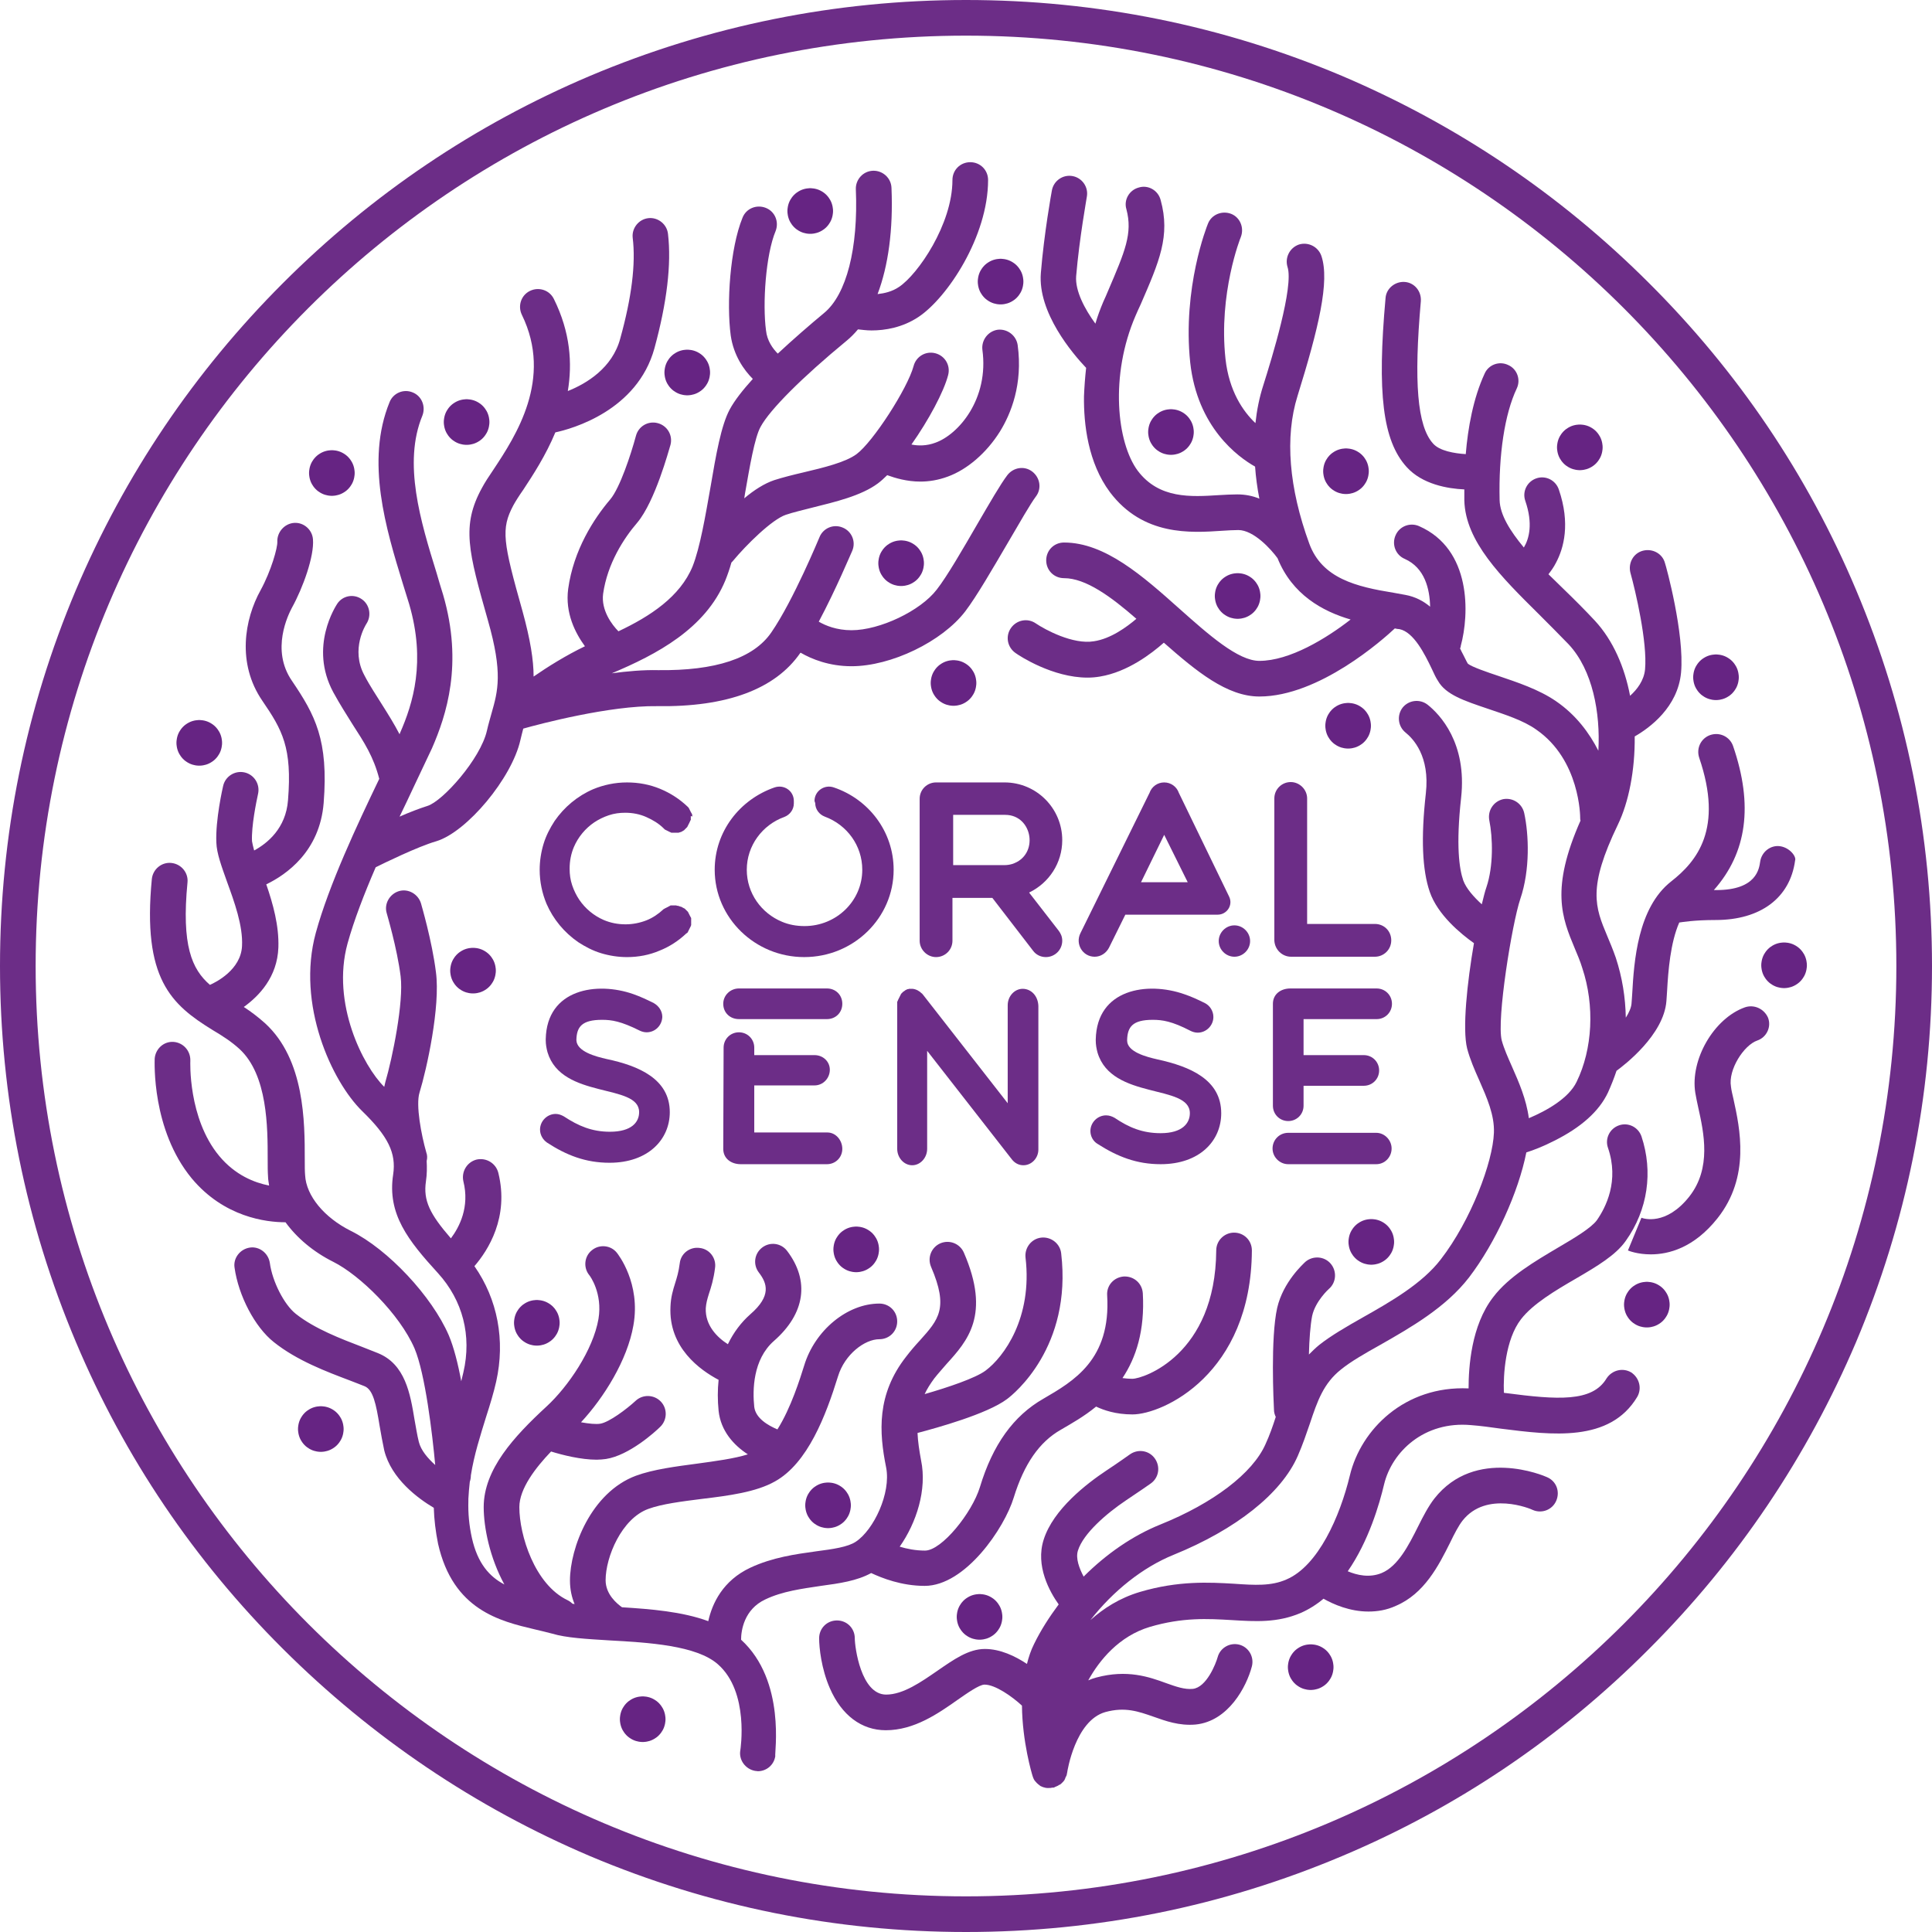 <?xml version="1.0" encoding="utf-8"?>
<!-- Generator: Adobe Illustrator 24.0.1, SVG Export Plug-In . SVG Version: 6.00 Build 0)  -->
<svg version="1.1" id="Layer_1" xmlns="http://www.w3.org/2000/svg" xmlns:xlink="http://www.w3.org/1999/xlink" x="0px" y="0px"
	 viewBox="0 0 542 542" style="enable-background:new 0 0 542 542;" xml:space="preserve">
<style type="text/css">
	.st0{fill:#6C2D87;}
	.st1{fill-rule:evenodd;clip-rule:evenodd;fill:#6C2D87;}
	
		.st2{fill:#6C2D87;stroke:#662483;stroke-width:12;stroke-linecap:round;stroke-linejoin:round;stroke-miterlimit:10;stroke-dasharray:10,50;}
</style>
<g>
	<g>
		<g>
			<g>
				<path class="st0" d="M271,10c144.1,0,261,116.9,261,261S415.1,532,271,532S10,415.1,10,271S126.9,10,271,10 M271,0
					c-36.6,0-72.1,7.2-105.5,21.3C133.2,35,104.3,54.5,79.4,79.4S35,133.2,21.3,165.5C7.2,198.9,0,234.4,0,271s7.2,72.1,21.3,105.5
					c13.6,32.3,33.2,61.3,58.1,86.1s53.9,44.4,86.1,58.1C198.9,534.8,234.4,542,271,542s72.1-7.2,105.5-21.3
					c32.3-13.6,61.3-33.2,86.1-58.1c24.9-24.9,44.4-53.9,58.1-86.1C534.8,343.1,542,307.6,542,271s-7.2-72.1-21.3-105.5
					c-13.6-32.3-33.2-61.3-58.1-86.1c-24.9-24.9-53.9-44.4-86.1-58.1C343.1,7.2,307.6,0,271,0L271,0z"/>
			</g>
			<path class="st1" d="M386.1,317.8l-19.5,0v0l-5.2,0c0,0,0,0,0,0c-2.5,0-4.4,2-4.4,4.4c0,2.4,2,4.4,4.4,4.4c0,0,0,0,0,0v0l0,0
				l24.7,0c2.4,0,4.3-2,4.3-4.4S388.4,317.8,386.1,317.8"/>
			<path class="st1" d="M324.7,297.2c-3.1-0.7-8.5-2.1-8.5-5.3v-0.1c0.1-3.7,1.5-5.7,7.2-5.7c2.7,0,5.4,0.4,10.6,3.1
				c0.6,0.3,1.3,0.5,2,0.5c2.4,0,4.4-2,4.4-4.4c0-1.7-1-3.2-2.4-3.9v0c-1.8-0.9-3.7-1.8-5.8-2.5c-10.3-3.6-24.5-1.5-24.8,12.7v0
				c0,0.1,0,0.2,0,0.3c0,1.2,0.2,2.3,0.5,3.4c4,13.4,25.9,8.7,25.9,17c0,2.8-2.1,5.6-8.2,5.6c-5.1,0-8.9-1.6-12.9-4.3
				c-0.7-0.4-1.5-0.7-2.4-0.7c-2.4,0-4.4,2-4.4,4.4c0,1.5,0.8,2.9,2,3.6c5.6,3.6,11,5.7,17.7,5.7c10.9,0,17-6.5,17-14.3
				C342.6,302.9,333.9,299.2,324.7,297.2"/>
			<path class="st1" d="M286.9,277.4c-2.3,0-4.2,2.1-4.2,4.6l0,27.5L258.9,279c0,0,0,0-0.1-0.1c-0.1-0.1-0.1-0.2-0.2-0.2
				c0,0,0,0,0,0c-0.7-0.7-1.6-1.2-2.6-1.3c-0.1,0-0.3,0-0.4,0s-0.3,0-0.4,0c0,0-0.1,0-0.1,0c-0.1,0-0.2,0-0.3,0.1c0,0-0.1,0-0.1,0
				c-0.1,0-0.2,0-0.3,0.1c-0.1,0-0.1,0-0.2,0.1c-0.1,0-0.2,0.1-0.2,0.1c0,0-0.1,0-0.1,0.1c-0.1,0-0.1,0.1-0.2,0.1
				c0,0-0.1,0.1-0.1,0.1c-0.1,0-0.1,0.1-0.2,0.1c0,0-0.1,0.1-0.1,0.1c-0.1,0.1-0.1,0.1-0.2,0.2c0,0-0.1,0.1-0.1,0.1
				c-0.1,0.1-0.1,0.1-0.2,0.2c0,0.1-0.1,0.1-0.1,0.2c0,0.1-0.1,0.1-0.1,0.2c0,0.1-0.1,0.1-0.1,0.2c0,0.1-0.1,0.1-0.1,0.2
				c0,0.1-0.1,0.1-0.1,0.2c0,0.1-0.1,0.1-0.1,0.2c0,0.1-0.1,0.1-0.1,0.2c0,0.1-0.1,0.1-0.1,0.2c0,0.1-0.1,0.1-0.1,0.2
				c0,0.1,0,0.1-0.1,0.2c0,0.1,0,0.2-0.1,0.2c0,0.1,0,0.1,0,0.2c0,0.1,0,0.2,0,0.2c0,0.1,0,0.1,0,0.2c0,0.1,0,0.2,0,0.2
				c0,0.1,0,0.1,0,0.2c0,0.1,0,0.1,0,0.2l0,40.1c0,2.5,1.9,4.6,4.2,4.6c2.3,0,4.2-2.1,4.2-4.6l0-27.5l23.8,30.5
				c0.8,1,1.9,1.6,3.2,1.6c2.3,0,4.2-2,4.2-4.4c0-0.1,0-0.1,0-0.2l0-40.1C291.2,279.4,289.3,277.4,286.9,277.4"/>
			<path class="st1" d="M170.2,297.1c-3.1-0.7-8.4-2.1-8.5-5.3c0,0,0-0.1,0-0.1c0.1-3.6,1.5-5.6,7.2-5.6c2.7,0,5.3,0.4,10.5,3
				c0.6,0.3,1.3,0.5,2,0.5c2.4,0,4.3-1.9,4.4-4.3c0-1.7-1-3.1-2.4-3.9v0c-1.8-0.9-3.7-1.8-5.7-2.5c-10.2-3.6-24.3-1.5-24.6,12.6v0
				c0,0.1,0,0.2,0,0.3c0,1.2,0.2,2.3,0.5,3.4c4,13.3,25.7,8.6,25.7,16.8c0,2.8-2.1,5.5-8.2,5.5c-5,0-8.8-1.6-12.9-4.3
				c-0.7-0.4-1.5-0.7-2.3-0.7c-2.4,0-4.4,2-4.4,4.4c0,1.5,0.8,2.8,1.9,3.6c5.5,3.6,10.9,5.7,17.6,5.7c10.8,0,16.9-6.5,16.9-14.2
				C187.9,302.7,179.2,299,170.2,297.1"/>
			<path class="st1" d="M357.1,310.2c0,2.4,1.9,4.3,4.3,4.3c2.4,0,4.3-1.9,4.3-4.3c0-0.1,0-0.1,0-0.2l0-5.4l16.9,0
				c2.4,0,4.3-1.9,4.3-4.3c0-2.4-1.9-4.3-4.3-4.3l-16.9,0l0-10.1l20.5,0c2.4,0,4.3-1.9,4.3-4.3c0-2.4-1.9-4.3-4.3-4.3l-24.2,0
				c-2.7,0-4.9,1.6-4.9,4.3L357.1,310.2C357.1,310.2,357.1,310.2,357.1,310.2"/>
			<path class="st1" d="M298,235.7c0-8.9-7.2-16.2-16.2-16.2h-19.2c-2.5,0-4.6,2-4.6,4.6v39.8c0,2.5,2.1,4.6,4.6,4.6
				c2.5,0,4.6-2,4.6-4.6v-12h11.2l11.4,14.8l0,0c0.8,1.1,2.1,1.8,3.6,1.8c2.5,0,4.6-2,4.6-4.6c0-1.1-0.4-2-1-2.8h0l-8.3-10.7
				C294.3,247.7,298,242.1,298,235.7 M283.9,242.4c-0.7,0.2-1.4,0.3-2.1,0.3h-0.9c0.1,0,0.1,0,0.2,0c-0.1,0-0.2,0-0.3,0h0
				c0,0,0,0,0,0c0,0,0,0,0,0h-13.4v-14.1h14.6C289.8,228.6,291.6,240,283.9,242.4"/>
			<path class="st1" d="M228.7,225.3c0,1.7,1.1,3.2,2.7,3.8c6.2,2.3,10.5,8.1,10.5,14.9c0,8.8-7.3,15.8-16.2,15.8
				c-2.3,0-4.4-0.4-6.3-1.2c-5.8-2.4-9.9-8-9.9-14.6c0-6.8,4.4-12.6,10.5-14.8c1.6-0.6,2.7-2.1,2.7-3.8l0-0.7c0-2.8-2.7-4.7-5.4-3.8
				c-9.8,3.4-16.8,12.4-16.8,23.1c0,13.5,11.3,24.5,25.1,24.5c13.9,0,25.1-11,25.1-24.5c0-10.7-7-19.8-16.8-23.1
				c-2.6-0.9-5.4,1-5.4,3.8L228.7,225.3z"/>
			<path class="st1" d="M362.2,268.4h23.5c2.5,0,4.6-2,4.6-4.6s-2-4.6-4.6-4.6h-19v-35.2c0-2.5-2.1-4.6-4.6-4.6
				c-2.5,0-4.6,2-4.6,4.6v39.8C357.6,266.4,359.7,268.4,362.2,268.4"/>
			<path class="st1" d="M194.2,229c0-0.1,0-0.1,0-0.2c0-0.1,0-0.1,0-0.2c0-0.1,0-0.1-0.1-0.2c0-0.1,0-0.2-0.1-0.2
				c0-0.1,0-0.1-0.1-0.2c0-0.1-0.1-0.2-0.1-0.2c0-0.1-0.1-0.1-0.1-0.2c0-0.1-0.1-0.1-0.1-0.2c0-0.1-0.1-0.1-0.1-0.2
				c0-0.1-0.1-0.1-0.1-0.2c0-0.1-0.1-0.1-0.1-0.2c-0.1-0.1-0.1-0.1-0.1-0.2c0,0-0.1-0.1-0.1-0.1c-0.1-0.1-0.1-0.1-0.2-0.2
				c0,0,0,0,0,0c-2.2-2.1-4.8-3.8-7.7-5c-2.9-1.2-6-1.8-9.3-1.8h0h0c-3.4,0-6.6,0.7-9.5,1.9c-4.4,1.9-8.1,5-10.8,8.9
				c-1.3,2-2.4,4.1-3.1,6.4c-0.7,2.3-1.1,4.8-1.1,7.3c0,3.4,0.7,6.6,1.9,9.5c1.9,4.4,5,8.1,8.9,10.8c2,1.3,4.1,2.4,6.4,3.1
				c2.3,0.7,4.8,1.1,7.3,1.1h0c3.2,0,6.3-0.6,9.1-1.8c2.8-1.1,5.4-2.8,7.6-4.9c0,0,0,0,0.1,0c0.1-0.1,0.1-0.1,0.2-0.2
				c0-0.1,0.1-0.1,0.1-0.2c0-0.1,0.1-0.1,0.1-0.2c0-0.1,0.1-0.1,0.1-0.2c0-0.1,0.1-0.1,0.1-0.2c0-0.1,0.1-0.1,0.1-0.2
				c0-0.1,0.1-0.1,0.1-0.2c0-0.1,0.1-0.1,0.1-0.2c0-0.1,0.1-0.1,0.1-0.2c0-0.1,0.1-0.1,0.1-0.2c0-0.1,0-0.2,0.1-0.2
				c0-0.1,0-0.1,0-0.2c0-0.1,0-0.1,0-0.2c0-0.1,0-0.1,0-0.2c0-0.1,0-0.1,0-0.2c0-0.1,0-0.2,0-0.2c0,0,0,0,0-0.1c0,0,0-0.1,0-0.1
				c0-0.1,0-0.2,0-0.2c0-0.1,0-0.1,0-0.2c0-0.1,0-0.2,0-0.2c0-0.1,0-0.1,0-0.2c0-0.1,0-0.1-0.1-0.2c0-0.1,0-0.1-0.1-0.2
				c0-0.1-0.1-0.1-0.1-0.2c0-0.1-0.1-0.1-0.1-0.2c0-0.1-0.1-0.1-0.1-0.2c0-0.1-0.1-0.1-0.1-0.2s-0.1-0.1-0.1-0.2
				c0-0.1-0.1-0.1-0.1-0.2c0-0.1-0.1-0.1-0.1-0.2c-0.1-0.1-0.1-0.1-0.2-0.2c0,0-0.1-0.1-0.1-0.1c0,0,0,0-0.1-0.1
				c-0.1-0.1-0.1-0.1-0.2-0.2c-0.1,0-0.1-0.1-0.1-0.1c-0.1-0.1-0.1-0.1-0.2-0.2c-0.1,0-0.1-0.1-0.2-0.1c-0.1,0-0.1-0.1-0.2-0.1
				c-0.1,0-0.1-0.1-0.2-0.1c-0.1-0.1-0.2-0.1-0.3-0.2c0,0-0.1,0-0.1,0c-0.3-0.1-0.6-0.2-0.9-0.3c0,0,0,0-0.1,0c-0.1,0-0.2,0-0.4-0.1
				c-0.1,0-0.3,0-0.4,0h0c-0.1,0-0.3,0-0.4,0c-0.1,0-0.1,0-0.2,0c-0.1,0-0.2,0-0.3,0c-0.1,0-0.1,0-0.2,0c-0.1,0-0.2,0-0.2,0.1
				c-0.1,0-0.1,0-0.2,0.1c-0.1,0-0.1,0-0.2,0.1c-0.1,0-0.1,0.1-0.2,0.1c-0.1,0-0.1,0.1-0.2,0.1c-0.1,0-0.1,0.1-0.2,0.1
				c-0.1,0-0.1,0.1-0.2,0.1c-0.1,0-0.1,0.1-0.2,0.1c-0.1,0-0.1,0.1-0.2,0.1c-0.1,0.1-0.1,0.1-0.2,0.1c0,0-0.1,0.1-0.1,0.1
				c-1.4,1.3-3,2.4-4.8,3.1c-1.8,0.7-3.8,1.1-5.8,1.1c-2.2,0-4.2-0.4-6.1-1.2c-2.8-1.2-5.2-3.2-6.9-5.7c-0.8-1.2-1.5-2.6-2-4.1
				c-0.5-1.5-0.7-3-0.7-4.6c0-2.2,0.4-4.2,1.2-6.1c1.2-2.8,3.2-5.2,5.7-6.9c1.2-0.8,2.6-1.5,4.1-2c1.5-0.5,3-0.7,4.6-0.7
				c2.1,0,4.1,0.4,5.9,1.2c1.8,0.8,3.5,1.8,4.9,3.2c0,0,0.1,0.1,0.1,0.1c0.1,0.1,0.1,0.1,0.2,0.2c0.1,0,0.1,0.1,0.2,0.1
				c0.1,0,0.1,0.1,0.2,0.1c0.1,0,0.1,0.1,0.2,0.1c0.1,0,0.1,0.1,0.2,0.1c0.1,0,0.1,0.1,0.2,0.1c0.1,0,0.1,0.1,0.2,0.1
				c0.1,0,0.1,0.1,0.2,0.1c0.1,0,0.1,0,0.2,0.1c0.1,0,0.1,0,0.2,0.1c0.1,0,0.1,0,0.2,0c0.1,0,0.2,0,0.3,0c0.1,0,0.1,0,0.2,0
				c0.1,0,0.3,0,0.4,0h0c0.1,0,0.3,0,0.4,0c0.1,0,0.2,0,0.3,0c0.1,0,0.1,0,0.2,0c0.1,0,0.2,0,0.3-0.1c0.1,0,0.1,0,0.1,0
				c0.1,0,0.2-0.1,0.3-0.1c0.1,0,0.1,0,0.2-0.1c0.1,0,0.2-0.1,0.2-0.1c0.1,0,0.1-0.1,0.2-0.1c0.1-0.1,0.2-0.1,0.3-0.2
				c0.1,0,0.1-0.1,0.1-0.1c0.1-0.1,0.1-0.1,0.2-0.2c0,0,0.1-0.1,0.1-0.1c0.1-0.1,0.1-0.1,0.2-0.2c0,0,0,0,0,0c0,0,0.1-0.1,0.1-0.1
				c0.1-0.1,0.1-0.1,0.2-0.2c0-0.1,0.1-0.1,0.1-0.2c0-0.1,0.1-0.1,0.1-0.2c0-0.1,0.1-0.1,0.1-0.2c0-0.1,0.1-0.1,0.1-0.2
				c0-0.1,0.1-0.1,0.1-0.2c0-0.1,0.1-0.1,0.1-0.2c0-0.1,0.1-0.1,0.1-0.2c0-0.1,0-0.1,0.1-0.2c0-0.1,0-0.1,0.1-0.2
				c0-0.1,0-0.1,0.1-0.2c0-0.1,0-0.2,0-0.2c0-0.1,0-0.1,0-0.2c0-0.1,0-0.2,0-0.2c0-0.1,0-0.1,0-0.2v0c0-0.1,0-0.2,0-0.3
				C194.2,229.1,194.2,229.1,194.2,229"/>
			<path class="st1" d="M330.7,222.4c-0.6-1.7-2.2-2.9-4.1-2.9c-1.9,0-3.5,1.2-4.1,2.9l-19.4,39.4c-1.5,3,0.6,6.6,4,6.6
				c1.7,0,3.2-1,4-2.5l4.6-9.3h25.9c2.6,0,4.4-2.7,3.2-5.1L330.7,222.4z M326.6,234.2l6.6,13.3h-13.1L326.6,234.2z"/>
			<path class="st1" d="M350.7,264c0,2.4-2,4.4-4.4,4.4c-2.4,0-4.4-2-4.4-4.4c0-2.4,2-4.4,4.4-4.4
				C348.7,259.6,350.7,261.6,350.7,264"/>
			<g>
				<path class="st1" d="M232,285.9l-19.5,0v0l-5.2,0c0,0,0,0,0,0c-2.5,0-4.4-1.8-4.4-4.3c0-2.4,2-4.3,4.4-4.3c0,0,0,0,0,0v0l0,0
					l24.7,0c2.4,0,4.3,1.8,4.3,4.3C236.3,284.1,234.4,285.9,232,285.9"/>
				<path class="st1" d="M203,293.9c0-2.4,1.9-4.3,4.3-4.3c2.4,0,4.3,1.9,4.3,4.3c0,0.1,0,0.1,0,0.2l0,1.9l16.9,0
					c2.4,0,4.3,1.8,4.3,4.1c0,2.4-1.9,4.4-4.3,4.4l-16.9,0l0,13.2l20.5,0c2.4,0,4.2,2.2,4.2,4.6c0,2.4-1.9,4.3-4.3,4.3l-24.2,0
					c-2.7,0-4.9-1.6-4.9-4.3L203,293.9C203,293.9,203,293.9,203,293.9"/>
			</g>
		</g>
		<g>
			<path class="st0" d="M207.9,460c0-2.5,0.8-8.5,6.8-11.3c4.8-2.3,10.3-3,15.6-3.8c5.2-0.7,10.1-1.4,14.1-3.6c3,1.4,8.5,3.6,15,3.6
				c11.4,0,22.4-16.2,25-24.8c2.9-9.4,7.2-15.6,13.2-19c2.9-1.7,6.5-3.7,9.9-6.5c2.1,1,5.5,2.2,10.2,2.2c8.5,0,33.3-11.3,33.5-46
				c0-2.8-2.2-5-5-5c0,0,0,0,0,0c-2.7,0-5,2.2-5,5c-0.2,29.3-20.5,36-23.5,36c-1.1,0-2-0.1-2.8-0.2c3.8-5.7,6.3-13.3,5.7-23.8
				c-0.2-2.8-2.5-4.8-5.3-4.7c-2.8,0.2-4.9,2.5-4.7,5.3c1.1,18.1-9.5,24.1-17.9,29c-8.4,4.8-14.2,12.9-17.8,24.8
				c-2.2,7.2-10.7,17.8-15.4,17.8c-2.7,0-5.1-0.5-7.1-1.1c4.7-6.7,7.7-16,6-24.2c-0.5-2.7-0.9-5.3-1-7.7c5.3-1.4,19.5-5.3,25.1-9.5
				c1.9-1.4,18.3-14.6,15.2-40.9c-0.3-2.7-2.8-4.7-5.6-4.4c-2.7,0.3-4.7,2.8-4.4,5.6c2,16.9-6.1,27.9-11.2,31.7
				c-2.8,2.1-10.5,4.7-17.1,6.6c0.7-1.5,1.6-2.9,2.7-4.4c1.1-1.4,2.3-2.7,3.4-4c5.9-6.5,12.5-13.8,4.9-31.3c-1.1-2.5-4-3.7-6.6-2.6
				c-2.5,1.1-3.7,4-2.6,6.6c5,11.6,2.1,14.8-3.1,20.6c-1.3,1.4-2.6,2.9-3.9,4.6c-8.3,10.6-7.6,21.2-5.6,31.1
				c1.4,7.2-3.5,17.5-8.5,20.8c-2.2,1.5-6.5,2.1-11.1,2.7c-5.8,0.8-12.3,1.7-18.5,4.6c-7.7,3.6-10.7,10-11.8,15
				c-7.3-2.7-16.2-3.4-24.2-3.9c-1.4-1-4.6-3.6-4.6-7.6c0-6.5,4.5-17.3,12-20c3.8-1.4,9.5-2.1,15-2.8c7.5-0.9,15.2-1.9,20.5-4.9
				c9.2-5.1,14.3-18.5,17.7-29.5c1.9-6.2,7.5-10.4,11.6-10.4c2.8,0,5-2.2,5-5s-2.2-5-5-5c-9,0-18.1,7.5-21.1,17.4
				c-1.1,3.5-3.7,11.9-7.5,17.9c-2.6-1.1-6.1-3.1-6.5-6.3c-0.5-4.7-0.4-13.3,5.5-18.5c8.8-7.7,10.1-16.9,3.7-25.3
				c-1.7-2.2-4.8-2.6-7-0.9c-2.2,1.7-2.6,4.8-0.9,7c2.3,3,3.6,6.5-2.4,11.7c-2.6,2.3-4.7,5.1-6.3,8.4c-3-1.9-6.4-5.3-6.2-10.1
				c0.1-1.4,0.4-2.5,0.9-4.1c0.6-1.8,1.3-4,1.7-7.2c0.4-2.7-1.5-5.3-4.3-5.6c-2.7-0.4-5.3,1.5-5.6,4.3c-0.3,2.4-0.8,4-1.3,5.6
				c-0.6,1.9-1.2,3.9-1.3,6.5c-0.6,11.6,8.4,17.9,13.5,20.6c-0.3,2.8-0.3,5.7,0,8.7c0.6,5.6,4.2,9.6,8.2,12.2
				c-3.8,1.2-9.1,1.9-14.2,2.6c-6,0.8-12.3,1.6-17.2,3.4c-12.6,4.7-18.5,20.3-18.5,29.4c0,2.5,0.5,4.7,1.3,6.6
				c-0.2,0-0.4-0.1-0.6-0.1c-0.4-0.4-0.8-0.7-1.4-1c-9.2-4.4-13.5-18.2-13.5-26.1c0-5.2,4.6-11.1,8.9-15.6c3.2,1,8.4,2.3,12.8,2.3
				c0.9,0,1.8-0.1,2.6-0.2c6.5-1,13.8-7.6,15.2-9c2-1.9,2.1-5.1,0.2-7.1c-1.9-2-5.1-2.1-7.1-0.2c-2.5,2.3-7.4,6-9.9,6.4
				c-1.2,0.2-3.2,0-5.4-0.4c6.4-6.9,13-17.4,14.7-27.2c2.1-11.8-4.3-19.9-4.6-20.3c-1.7-2.2-4.9-2.5-7-0.8c-2.2,1.7-2.5,4.9-0.8,7
				c0.2,0.2,3.8,5.1,2.6,12.3c-1.5,8.7-8.5,19-14.6,24.6c-9.1,8.4-17.6,17.6-17.6,28.2c0,5.7,1.7,14.2,5.8,21.7
				c-4.2-2.2-7.5-5.9-9.1-13c-0.8-3.6-1.1-7-1-10.4c0-0.2,0-0.4,0-0.6c0.1-1.6,0.2-3.2,0.4-4.8c0.2-0.6,0.3-1.2,0.3-1.8
				c0.9-5.8,2.7-11.3,4.3-16.5c1.1-3.4,2.1-6.7,2.8-9.8c2.6-11.6,0.4-23.1-6.1-32.4c3.8-4.4,9.8-13.7,6.7-26.2
				c-0.7-2.7-3.4-4.3-6.1-3.7c-2.7,0.7-4.3,3.4-3.7,6.1c1.8,7.2-1.1,12.8-3.5,16c-5.9-6.8-7.8-10.6-7-16c0.3-2,0.3-3.9,0.2-5.7
				c0.2-0.8,0.2-1.6-0.1-2.4c-1.4-4.9-3-13.3-1.9-16.8c2-6.5,5.9-24.1,4.6-33.8c-1.1-8.8-4.1-18.9-4.2-19.3
				c-0.8-2.6-3.6-4.2-6.2-3.4c-2.6,0.8-4.2,3.6-3.4,6.2c0,0.1,2.9,9.7,3.9,17.7c0.9,7.2-2.3,22.9-4.3,29.7c-0.1,0.4-0.2,0.9-0.3,1.3
				c-5.9-5.8-14.9-23.4-10.3-40.2c1.8-6.5,4.7-14,7.9-21.4c2.2-1.1,11.8-5.8,17-7.3c8.6-2.6,21.2-17.7,23.6-28.4
				c0.3-1.1,0.5-2.2,0.8-3.2c4.6-1.3,24.3-6.5,37.5-6.3c19.7,0.3,33.2-4.8,40.2-14.9c0,0,0.1-0.1,0.1-0.1c3.1,1.8,8,3.8,14.3,3.8
				c11.1,0,25.4-6.9,31.9-15.4c3.2-4.2,7.7-12,12.1-19.5c3.1-5.3,6.2-10.7,7.7-12.7c1.7-2.2,1.2-5.3-1-7c-2.2-1.7-5.3-1.2-7,1
				c-1.9,2.5-4.9,7.7-8.4,13.7c-4,6.9-8.5,14.7-11.4,18.4c-4.6,6-16,11.4-23.9,11.4c-4.2,0-7.3-1.3-9.2-2.4
				c4.9-9.2,9.1-19.3,9.4-19.9c1.1-2.6-0.2-5.5-2.7-6.5c-2.6-1.1-5.5,0.2-6.5,2.7c-0.1,0.2-7.3,17.7-13.5,26.7
				c-5,7.3-15.7,10.8-31.8,10.6c-4.1-0.1-8.6,0.3-13.1,0.9c0,0,0.1,0,0.1,0c12.6-5.3,26.3-12.5,31.9-26.1c0.6-1.5,1.2-3.2,1.7-5
				c0.1-0.1,0.2-0.2,0.3-0.3c3.9-4.7,11.1-11.8,15-13.1c2.1-0.7,4.7-1.3,7.4-2c6.4-1.6,13.7-3.3,18.4-6.8c0.8-0.6,1.7-1.4,2.6-2.3
				c2.2,0.8,5.5,1.8,9.3,1.8c2.4,0,5-0.4,7.7-1.4c5.5-2,10.9-6.7,14.6-12.6c3.1-5,6.5-13.3,5-24.3c-0.4-2.7-2.9-4.6-5.6-4.3
				c-2.7,0.4-4.6,2.9-4.3,5.6c1.9,13.8-6.7,23.8-13.2,26.1c-2.4,0.9-4.8,0.9-6.7,0.5c4.8-6.8,9.1-14.8,10.3-19.5
				c0.7-2.7-0.9-5.4-3.6-6.1c-2.7-0.7-5.4,0.9-6.1,3.6c-1.7,6.3-11.4,21.3-16,24.7c-3.1,2.3-9.3,3.8-14.8,5.1
				c-3,0.7-5.8,1.4-8.3,2.2c-2.7,0.9-5.7,2.8-8.4,5.1c0.1-0.4,0.1-0.9,0.2-1.3c1.3-7.4,2.7-15.8,4.4-18.8
				c2.6-4.8,11.6-13.8,24.1-24.1c1.1-0.9,2.2-2,3.2-3.2c1,0.1,2.4,0.3,3.8,0.3c3.8,0,8.7-0.8,13.2-3.8c8.1-5.4,19.5-22.6,19.5-38.4
				c0-2.8-2.2-5-5-5s-5,2.2-5,5c0,12.4-9.7,26.5-15,30c-1.9,1.3-4.1,1.8-6,2c3-7.9,4.4-18.1,3.9-29.8c-0.1-2.8-2.5-4.9-5.2-4.8
				c-2.8,0.1-4.9,2.5-4.8,5.2c0.7,16.5-2.6,29.5-8.9,34.7c-4.1,3.4-8.7,7.4-13,11.4c-1.4-1.4-3-3.6-3.3-6.5
				c-1-7.4-0.1-21.2,2.7-27.9c1-2.6-0.2-5.5-2.8-6.5c-2.6-1-5.5,0.2-6.5,2.8c-3.5,8.6-4.5,24-3.3,33c0.8,5.6,3.7,9.7,6.2,12.2
				c-2.8,3.1-5.1,6-6.5,8.6c-2.4,4.5-3.8,12.5-5.4,21.9c-1.4,7.9-2.9,16.8-5,22.1c-3.5,8.5-11.9,14-20.8,18.2
				c-1.8-1.8-4.9-5.9-4.3-10.5c1.2-8.5,5.8-15.6,9.6-20c5-6,8.8-20.2,9.3-21.8c0.7-2.7-0.9-5.4-3.6-6.1c-2.7-0.7-5.4,0.9-6.1,3.6
				c-1.4,5.2-4.5,14.6-7.2,17.8c-4.6,5.4-10.3,14.2-11.8,25.1c-0.9,6.8,2,12.4,4.7,16.1c-5.4,2.6-10.5,5.8-14.4,8.5
				c0-4.6-0.9-10.3-3.1-18.3c-5.5-19.5-6.1-23.1-2.6-29.7c0.6-1.1,1.6-2.7,2.8-4.4c2.7-4.1,6.3-9.6,9-16.1c4.7-1,23-6.1,27.8-23.6
				c3.5-12.8,4.8-23.6,3.8-32.1c-0.3-2.7-2.8-4.7-5.5-4.4c-2.7,0.3-4.7,2.8-4.4,5.5c0.9,7.3-0.3,16.8-3.5,28.3
				c-2.2,8.2-9.4,12.6-14.7,14.7c1.3-7.8,0.7-16.5-3.9-25.8c-1.2-2.5-4.2-3.5-6.7-2.3c-2.5,1.2-3.5,4.2-2.3,6.7
				c8.8,18-1.7,34-8,43.5c-1.3,1.9-2.4,3.6-3.2,5.1c-5.8,10.6-3.8,17.8,1.7,37.2c4.2,14.7,2.8,19.7,1,26c-0.4,1.5-0.9,3.1-1.3,4.9
				c-1.8,7.9-12.4,19.8-16.7,21.1c-2.2,0.7-5.1,1.8-7.8,3c1.4-2.9,2.7-5.6,3.9-8.2c2.1-4.4,3.9-8.2,5.2-11c4-9.2,8.8-23.6,3.1-43.1
				c-0.6-1.9-1.2-3.9-1.8-6c-4.5-14.5-9.5-30.9-4-44.2c1-2.6-0.2-5.5-2.7-6.5c-2.6-1.1-5.5,0.2-6.5,2.7c-6.8,16.6-1,35.6,3.7,50.9
				c0.6,2,1.2,3.9,1.8,5.8c4.7,16.1,1.1,27.8-2.6,36.2c0,0.1-0.1,0.2-0.1,0.3c-1.5-2.9-3.2-5.6-4.9-8.3c-1.6-2.6-3.4-5.2-5-8.3
				c-3.9-7.3,0.4-14.1,0.6-14.4c1.5-2.3,0.9-5.4-1.3-6.9c-2.3-1.6-5.4-1-6.9,1.3c-0.3,0.5-8,12-1.1,24.8c1.9,3.5,3.8,6.4,5.4,9
				c3.3,5.1,5.9,9.1,7.5,15.3c-6.2,12.9-14.1,29.7-17.8,43.2c-5.5,20.1,4.5,41.7,13,50c7.3,7.1,9.6,11.8,8.7,17.8
				c-1.7,11.1,4.2,18.5,12.6,27.7c6.9,7.6,9.5,17.5,7.1,27.8c-0.2,0.8-0.4,1.6-0.6,2.5c-0.9-4.9-2.1-9.6-3.5-12.9
				c-4.7-10.9-17-24.1-27.5-29.3c-7.4-3.7-12.5-9.8-12.8-15.6c-0.1-1.1-0.1-2.6-0.1-4.4c0-10.5,0-28-11.1-38.2c-2-1.8-4-3.3-6-4.6
				c4.3-3.1,9.4-8.4,9.7-16.7c0.2-6.1-1.5-12.2-3.4-17.7c5.6-2.7,15-9.2,16.1-22.8c1.4-17.7-2.4-24.7-8.9-34.3c-6-8.7-1-18.6,0-20.5
				c3.1-5.6,6.3-14.5,5.9-19.2c-0.2-2.7-2.6-4.8-5.3-4.6c-2.7,0.2-4.8,2.6-4.7,5.3c0.1,1.6-1.7,8.1-4.7,13.6
				c-4.5,8.1-6.7,20.5,0.5,31c5.6,8.2,8.4,13.1,7.2,27.9c-0.6,7.9-5.8,12.1-9.5,14.1c-0.3-1.1-0.5-2-0.6-2.6
				c-0.2-4.2,1.2-11,1.7-13.3c0.6-2.7-1.1-5.4-3.8-6c-2.7-0.6-5.4,1.1-6,3.8c-0.1,0.4-2.2,9.6-1.9,15.9c0.1,3,1.4,6.5,3,11
				c2,5.5,4.5,12.3,4.2,18c-0.3,6.7-7.4,10.2-9,10.9c-5.1-4.4-8-11.1-6.3-28.7c0.3-2.7-1.7-5.2-4.5-5.5c-2.7-0.3-5.2,1.7-5.5,4.5
				c-2.7,28,5.4,35.2,17.1,42.4c2.7,1.6,5.2,3.2,7.5,5.3c7.9,7.3,7.9,22,7.9,30.9c0,1.9,0,3.5,0.1,4.9c0,0.8,0.2,1.7,0.3,2.5
				c-4.1-0.8-9.5-2.9-14-8.3c-8.8-10.6-8.1-26.6-8.1-26.7c0.1-2.8-2-5.1-4.7-5.3c-2.8-0.2-5.1,2-5.3,4.7c0,0.8-0.9,19.9,10.4,33.6
				c9.1,10.9,20.9,12.3,26.3,12.3c3.2,4.4,7.8,8.3,13.4,11.1c7.4,3.7,18.6,14.6,22.8,24.3c3,7.1,5,24,5.8,32.7
				c-2.1-1.9-4-4.1-4.6-6.5c-0.5-2-0.8-4.1-1.2-6.2c-1.2-7.3-2.6-15.6-10.3-18.7c-1.3-0.5-2.8-1.1-4.3-1.7c-6-2.3-13.4-5.1-18.7-9.3
				c-3.3-2.6-6.6-9.1-7.3-14.3c-0.4-2.7-2.9-4.7-5.6-4.3c-2.7,0.4-4.7,2.9-4.3,5.6c1.1,7.9,5.7,16.7,11,20.9
				c6.5,5.2,14.8,8.3,21.4,10.8c1.5,0.6,2.9,1.1,4.1,1.6c2.4,1,3.2,5,4.2,11.1c0.4,2.3,0.8,4.6,1.3,6.9c2,8,9.5,13.5,13.9,16.1
				c0.1,3.3,0.5,6.6,1.2,10.1c4.2,18.6,17.4,21.7,27.1,24c1.7,0.4,3.4,0.8,4.9,1.2c4,1.2,9.6,1.5,16.1,1.9
				c10.9,0.6,24.4,1.4,30.4,6.7c8.9,7.8,6.3,24,6.3,24.1c-0.5,2.7,1.4,5.3,4.1,5.8c0.3,0,0.6,0.1,0.8,0.1c2.4,0,4.5-1.7,4.9-4.2
				C217.2,492.1,220.6,471.6,207.9,460z"/>
			<path class="st0" d="M489.5,282.6c-8.7,3.1-15.4,14.7-13.9,24c0.2,1.2,0.5,2.6,0.8,4c1.6,7.2,3.8,17.1-2.5,25.1
				c-6.5,8.2-12.8,6.2-13.5,5.9l0.1,0l-3.8,9.2c0.2,0.1,2.7,1.1,6.4,1.1c5,0,12.1-1.8,18.7-10.1c9.3-11.7,6.3-25.3,4.5-33.5
				c-0.3-1.3-0.6-2.5-0.7-3.5c-0.8-4.7,3.6-11.6,7.4-12.9c2.6-0.9,4-3.8,3-6.4C494.9,283,492.1,281.7,489.5,282.6z"/>
			<path class="st0" d="M499.4,237.4c-2.7-0.4-5.2,1.6-5.6,4.3c-0.3,2-1,8-12.3,8c-0.2,0-0.5,0-0.7,0c9.3-10.5,11.1-23.8,5.4-40.4
				c-0.9-2.6-3.7-4-6.4-3.1c-2.6,0.9-4,3.7-3.1,6.4c6.8,19.9-0.6,29-7.9,34.7c-9.4,7.4-10.4,22.5-10.9,31.5c-0.1,1-0.1,2-0.2,2.8
				c-0.1,1.1-0.7,2.5-1.6,3.9c-0.1-5.7-1-11.3-2.8-16.8c-0.8-2.3-1.6-4.2-2.4-6.1c-3.4-8.1-5.6-13.5,3-31.3c3-6.2,4.8-15.2,4.7-24.7
				c4.2-2.4,12.1-8.2,13-17.9c1-10.9-4.2-29.9-4.5-30.7c-0.7-2.7-3.5-4.2-6.2-3.5c-2.7,0.7-4.2,3.5-3.5,6.2c1.4,5,4.8,19.5,4.1,27.1
				c-0.3,3.1-2.2,5.6-4.2,7.4c-1.5-7.9-4.7-15.5-9.9-21.1c-2.8-3-5.8-6-8.7-8.8c-1.4-1.4-2.9-2.8-4.3-4.2c0.7-0.9,1.5-2,2.1-3.2
				c2.2-4.1,4.1-11,0.8-20.6c-0.9-2.6-3.7-4-6.3-3.1c-2.6,0.9-4,3.7-3.1,6.3c2.2,6.4,1.1,10.6-0.4,13.1c-3.9-4.7-6.7-9.2-6.8-13.3
				c-0.3-12.7,1.4-24.1,4.8-31.3c1.2-2.5,0.1-5.5-2.4-6.6c-2.5-1.2-5.5-0.1-6.6,2.4c-3.2,6.9-4.7,15.3-5.3,22.6
				c-3.2-0.2-7.4-0.9-9.2-3c-4.4-4.9-5.4-17.2-3.4-39.9c0.2-2.8-1.8-5.2-4.5-5.4c-2.7-0.2-5.2,1.8-5.4,4.5
				c-2.4,26.7-0.8,40,5.9,47.4c4.4,4.9,11.6,6.1,16.2,6.3c0,1.1,0,2.2,0,3.1c0.3,11.5,10.3,21.4,20.9,31.9c2.8,2.8,5.7,5.7,8.4,8.5
				c6.7,7.2,8.9,19.2,8.3,29.8c-2.5-4.9-6.2-10-11.9-13.9c-4.8-3.3-10.9-5.3-16.2-7.1c-3-1-7.4-2.5-8.5-3.4
				c-0.4-0.6-0.8-1.6-1.3-2.5c-0.3-0.6-0.6-1.1-0.9-1.8c0.1-0.2,0.2-0.4,0.2-0.7c2.4-8.8,3.1-27.1-11.7-33.6c-2.5-1.1-5.5,0-6.6,2.6
				c-1.1,2.5,0,5.5,2.6,6.6c5.6,2.5,7,8.4,7.1,13.4c-1.9-1.6-4.2-2.8-6.9-3.3c-1-0.2-2.1-0.4-3.3-0.6c-10.5-1.7-20.1-4-23.7-13.8
				c-5.7-15.6-6.9-29.9-3.3-41.4c5.9-19,9.1-32.2,6.7-39.3c-0.9-2.6-3.7-4-6.3-3.2c-2.6,0.9-4,3.7-3.2,6.3
				c1.8,5.5-4.4,25.6-6.8,33.2c-1.1,3.4-1.8,6.9-2.2,10.6c-3.5-3.3-7.4-9-8.4-18c-2-18.4,4.2-34,4.3-34.2c1-2.6-0.2-5.5-2.7-6.5
				c-2.6-1-5.5,0.2-6.5,2.7c-0.3,0.7-7.2,18-5,39c2,18.2,13.4,26.5,18.2,29.2c0.2,2.9,0.6,5.9,1.2,9c-1.9-0.8-4-1.2-6.2-1.2
				c-1.6,0-3.3,0.1-5.1,0.2c-7.9,0.5-16.8,1.1-22.8-6.8c-5.9-7.9-7.9-26.8-0.6-43.6c0.5-1.1,0.9-2.1,1.4-3.1
				c5.2-12,8.4-19.2,5.6-29.3c-0.7-2.7-3.5-4.3-6.1-3.5c-2.7,0.7-4.3,3.5-3.5,6.1c1.8,6.8-0.4,11.8-5.1,22.8c-0.4,1-0.9,2.1-1.4,3.2
				c-0.8,1.9-1.6,4-2.2,6.1c-3-4.1-5.7-9.2-5.4-13.3c0.9-10.7,3-22.1,3-22.3c0.5-2.7-1.3-5.3-4-5.8c-2.7-0.5-5.3,1.3-5.8,4
				c-0.1,0.5-2.2,12.1-3.1,23.2c-0.9,11.1,8.9,22.6,12.7,26.6c-0.3,2.7-0.5,5.4-0.6,8c-0.1,7.7,1.1,18.6,7.3,26.9
				c9.3,12.3,22.6,11.4,31.5,10.8c1.6-0.1,3.2-0.2,4.5-0.2c4.3,0,9.2,5.4,11,7.9c4.1,10.2,12.6,14.9,20.5,17.2
				c-6.8,5.3-17.1,11.6-25.6,11.6c-6,0-14.3-7.4-22.4-14.6c-10.3-9.2-20.9-18.6-32.4-18.6c-2.8,0-5,2.2-5,5s2.2,5,5,5
				c6.1,0,13.2,5.2,20.3,11.4c-2.7,2.3-7.2,5.6-11.9,6.3c-5.9,1-13.8-3.3-16.3-5c-2.3-1.6-5.4-1-7,1.3c-1.6,2.3-1,5.4,1.3,7
				c1.1,0.8,10.4,6.9,20.2,6.9c1.2,0,2.3-0.1,3.5-0.3c7.8-1.3,14.5-6.5,17.9-9.5c9.1,8,17.7,15.1,26.8,15.1
				c16.8,0,34.8-16.1,38-19.1c0.5,0.1,0.9,0.2,1.3,0.2c4,0.8,7.1,7,9.1,11.2c0.6,1.3,1.1,2.4,1.7,3.3c2.2,3.9,7.4,5.6,13.9,7.8
				c4.7,1.6,10.1,3.3,13.7,5.9c12.3,8.5,12.3,24.5,12.3,24.7c0,0.3,0,0.6,0.1,0.8c-8.5,19.2-5.2,27.3-1.6,35.9
				c0.7,1.7,1.5,3.5,2.1,5.5c3.5,10.5,2.9,22.7-1.6,31.9c-2.2,4.6-8.4,8.1-13.4,10.2c-0.7-5.3-2.8-10.1-4.7-14.4
				c-1.2-2.7-2.3-5.2-2.9-7.4c-1.5-5.8,2.9-32.9,5.2-39.7c2.8-8.2,2.4-18.1,1.1-24.1c-0.6-2.7-3.2-4.4-5.9-3.9
				c-2.7,0.6-4.4,3.2-3.9,5.9c1,4.9,1.2,12.9-0.8,18.8c-0.4,1.1-0.8,2.8-1.3,4.8c-2.3-2.1-4.4-4.5-5.2-6.7
				c-1.1-3.2-2.1-9.7-0.6-23.2c1.7-15.4-6-23.4-9.4-26.1c-2.2-1.7-5.3-1.3-7,0.8c-1.7,2.2-1.3,5.3,0.8,7c2.1,1.7,6.9,6.6,5.7,17.1
				c-1.4,12.5-1,21.5,1.1,27.6c2.2,6.4,8.6,11.7,12.4,14.4c-1.9,11-3.3,24.1-1.9,29.6c0.8,3,2.1,6,3.4,8.9c2.1,4.8,4.3,9.7,4.1,14.7
				c-0.3,8.2-6.4,24.5-14.9,35.5c-5.2,6.8-14.1,11.9-21.9,16.3c-4.6,2.6-8.9,5.1-12.2,7.7c-1.1,0.9-2,1.8-2.9,2.7
				c0.1-4.2,0.4-8.2,0.9-10.8c0.9-4.2,4.7-7.6,4.7-7.6c2.1-1.8,2.3-5,0.5-7.1c-1.8-2.1-5-2.3-7.1-0.5c-0.6,0.6-6.2,5.6-7.9,12.9
				c-1.9,8.5-1,26.6-0.9,28.6c0,0.7,0.2,1.4,0.5,2c-0.8,2.5-1.7,5.1-2.9,7.7c-3.6,8.1-14.6,16.5-29.5,22.5
				c-7.7,3.1-15.1,8.2-21.5,14.6c-1.2-2.3-2.3-5.1-1.6-7.3c1.5-4.8,8-10.4,13.5-14.1c3.3-2.2,6.8-4.6,6.9-4.7c2.3-1.6,2.8-4.7,1.2-7
				s-4.7-2.8-7-1.2c0,0-3.5,2.5-6.7,4.6c-5.4,3.6-14.8,10.8-17.5,19.3c-2.4,7.4,1.7,14.7,4.2,18.2c-2.6,3.5-5,7.2-6.9,11.1
				c-0.9,1.8-1.5,3.6-2,5.6c-3.3-2.2-7.5-4.2-11.8-4.2c-4.6,0-8.8,3-13.3,6.1c-4.5,3.1-9.6,6.7-14.4,6.7c-7.1,0-8.8-13.4-8.8-15.8
				c0-2.8-2.2-5-5-5s-5,2.2-5,5c0,2.6,0.6,8.5,3,14c3.3,7.6,8.9,11.8,15.7,11.8c8,0,14.7-4.7,20.1-8.5c2.6-1.8,6.1-4.3,7.6-4.3
				c3,0,7.7,3.3,10.5,5.9c0.1,10.2,2.8,19.2,3,19.8c0.2,0.6,0.4,1.1,0.8,1.5c0,0,0.1,0.1,0.1,0.1c0.2,0.2,0.3,0.4,0.5,0.5
				c0.1,0.1,0.1,0.1,0.2,0.2c0.2,0.1,0.4,0.3,0.5,0.4c0.1,0,0.1,0.1,0.2,0.1c0.2,0.1,0.5,0.2,0.7,0.3c0,0,0.1,0,0.1,0
				c0.3,0.1,0.6,0.2,0.9,0.2c0,0,0,0,0,0c0.1,0,0.2,0,0.2,0c0.1,0,0.3,0,0.4,0c0.3,0,0.6,0,0.9-0.1c0.1,0,0.1,0,0.2,0
				c0.1,0,0.3,0,0.4-0.1c0.1,0,0.1,0,0.2-0.1c0.2-0.1,0.3-0.1,0.5-0.2c0.1-0.1,0.3-0.1,0.4-0.2c0.1-0.1,0.2-0.2,0.4-0.2
				c0.1-0.1,0.3-0.2,0.4-0.3c0.1-0.1,0.2-0.2,0.3-0.3c0.1-0.1,0.2-0.2,0.3-0.3c0.2-0.2,0.4-0.5,0.5-0.8c0-0.1,0.1-0.2,0.1-0.3
				c0.1-0.2,0.2-0.4,0.3-0.6c0-0.1,0.1-0.2,0.1-0.4c0-0.2,0.1-0.3,0.1-0.5c0-0.1,2.2-14.5,10.7-16.9c5.5-1.5,9.2-0.2,13.5,1.3
				c3.4,1.2,7.2,2.6,11.8,2.2c9.2-0.9,14.3-10.6,15.8-16.3c0.7-2.7-0.9-5.4-3.5-6.1c-2.7-0.7-5.4,0.9-6.1,3.5
				c-0.5,1.8-3.1,8.5-7,8.9c-2.3,0.2-4.6-0.6-7.4-1.6c-4.9-1.8-11-3.9-19.6-1.6c-0.8,0.2-1.6,0.5-2.3,0.8c3.1-5.6,8.6-12.4,17.3-15
				c9.2-2.7,16.2-2.3,23-1.9c6.6,0.4,12.7,0.8,19.3-2c2.3-1,4.5-2.4,6.4-4c2.8,1.6,7.4,3.6,12.6,3.6c2.5,0,5.1-0.4,7.7-1.6
				c8-3.4,12-11.3,15.2-17.7c1.2-2.5,2.4-4.8,3.5-6.2c6.7-8.5,19.2-3.3,19.7-3c2.5,1.1,5.5,0,6.6-2.6s0-5.5-2.6-6.6
				c-0.8-0.4-20.1-8.6-31.6,6c-1.7,2.2-3.1,4.9-4.6,7.9c-2.6,5.2-5.6,11.1-10.2,13c-3.4,1.4-6.9,0.6-9.5-0.5
				c5.9-8.5,8.9-18.9,10.2-24.4c2.2-9.1,11.2-17.8,24.4-16.6c2.7,0.2,5.5,0.6,8.4,1c14.3,1.8,30.5,3.9,38.2-8.9
				c1.4-2.4,0.6-5.4-1.7-6.9c-2.4-1.4-5.4-0.6-6.9,1.7c-4,6.7-13.8,6-28.3,4.1c-0.2,0-0.3,0-0.5-0.1c-0.2-5,0.4-14.9,4.8-20.6
				c3.3-4.3,9.7-8.1,15.4-11.4c6-3.5,11.2-6.6,14-10.6c6.2-8.7,7.7-19.4,4.4-29.3c-0.9-2.6-3.7-4-6.3-3.1c-2.6,0.9-4,3.7-3.1,6.3
				c3.2,9.3-0.6,16.7-3.1,20.3c-1.6,2.2-6.3,5-10.9,7.7c-6.4,3.8-13.8,8.1-18.2,13.9c-6.2,8-6.9,19.7-6.9,25.6
				c-17.9-0.8-30.2,11.5-33.3,24.4c-2.8,11.6-8.9,25.4-17.8,29.2c-4.3,1.9-8.9,1.6-14.7,1.2c-6.9-0.4-15.6-0.9-26.4,2.3
				c-5.7,1.7-10.2,4.6-13.9,7.9c6.4-8.2,14.7-14.8,23.3-18.3c17.5-7.1,30.3-17.2,34.9-27.8c1.4-3.2,2.4-6.2,3.4-9.1
				c2.1-6.3,3.8-11.2,8.7-15.1c2.7-2.2,6.7-4.5,11-6.9c8.6-4.9,18.4-10.5,24.9-18.9c7.5-9.8,13.9-24,16.1-35.1
				c1.9-0.6,4.8-1.7,7.9-3.3c7.4-3.7,12.5-8.2,15-13.5c0.9-2,1.7-4,2.4-6.1c0,0,0,0,0,0c2.2-1.6,13.3-10.1,14-19.6
				c0.1-0.9,0.1-1.9,0.2-3c0.3-5.3,0.9-13.3,3.4-19c0.8-0.1,4.1-0.7,10.2-0.7c12.6,0,20.9-6.2,22.3-16.7
				C504,240.3,502.1,237.8,499.4,237.4z"/>
		</g>
	</g>
	<circle class="st2" cx="384.7" cy="348.4" r="0.4"/>
	<circle class="st2" cx="462" cy="366" r="0.4"/>
	<circle class="st2" cx="93.1" cy="132.7" r="0.4"/>
	<circle class="st2" cx="280.7" cy="79" r="0.4"/>
	<circle class="st2" cx="192.8" cy="104.5" r="0.4"/>
	<circle class="st2" cx="130.9" cy="118.4" r="0.4"/>
	<circle class="st2" cx="267.5" cy="191.6" r="0.4"/>
	<circle class="st2" cx="347.2" cy="167.2" r="0.4"/>
	<circle class="st2" cx="328.5" cy="121.2" r="0.4"/>
	<circle class="st2" cx="227.3" cy="59.2" r="0.4"/>
	<circle class="st2" cx="481.4" cy="190" r="0.4"/>
	<circle class="st2" cx="500.5" cy="270.8" r="0.4"/>
	<circle class="st2" cx="180.3" cy="482.3" r="0.4"/>
	<circle class="st2" cx="367.7" cy="467.7" r="0.4"/>
	<circle class="st2" cx="274.8" cy="453.6" r="0.4"/>
	<circle class="st2" cx="90" cy="400.9" r="0.4"/>
	<circle class="st2" cx="232.3" cy="422.3" r="0.4"/>
	<circle class="st2" cx="240.2" cy="350.5" r="0.4"/>
	<circle class="st2" cx="55.9" cy="208.4" r="0.4"/>
	<circle class="st2" cx="252.8" cy="158" r="0.4"/>
	<circle class="st2" cx="132.7" cy="272.3" r="0.4"/>
	<circle class="st2" cx="378.2" cy="203.6" r="0.4"/>
	<circle class="st2" cx="377.6" cy="132.2" r="0.4"/>
	<circle class="st2" cx="443.2" cy="125.5" r="0.4"/>
	<circle class="st2" cx="150.6" cy="371.1" r="0.4"/>
</g>
</svg>
